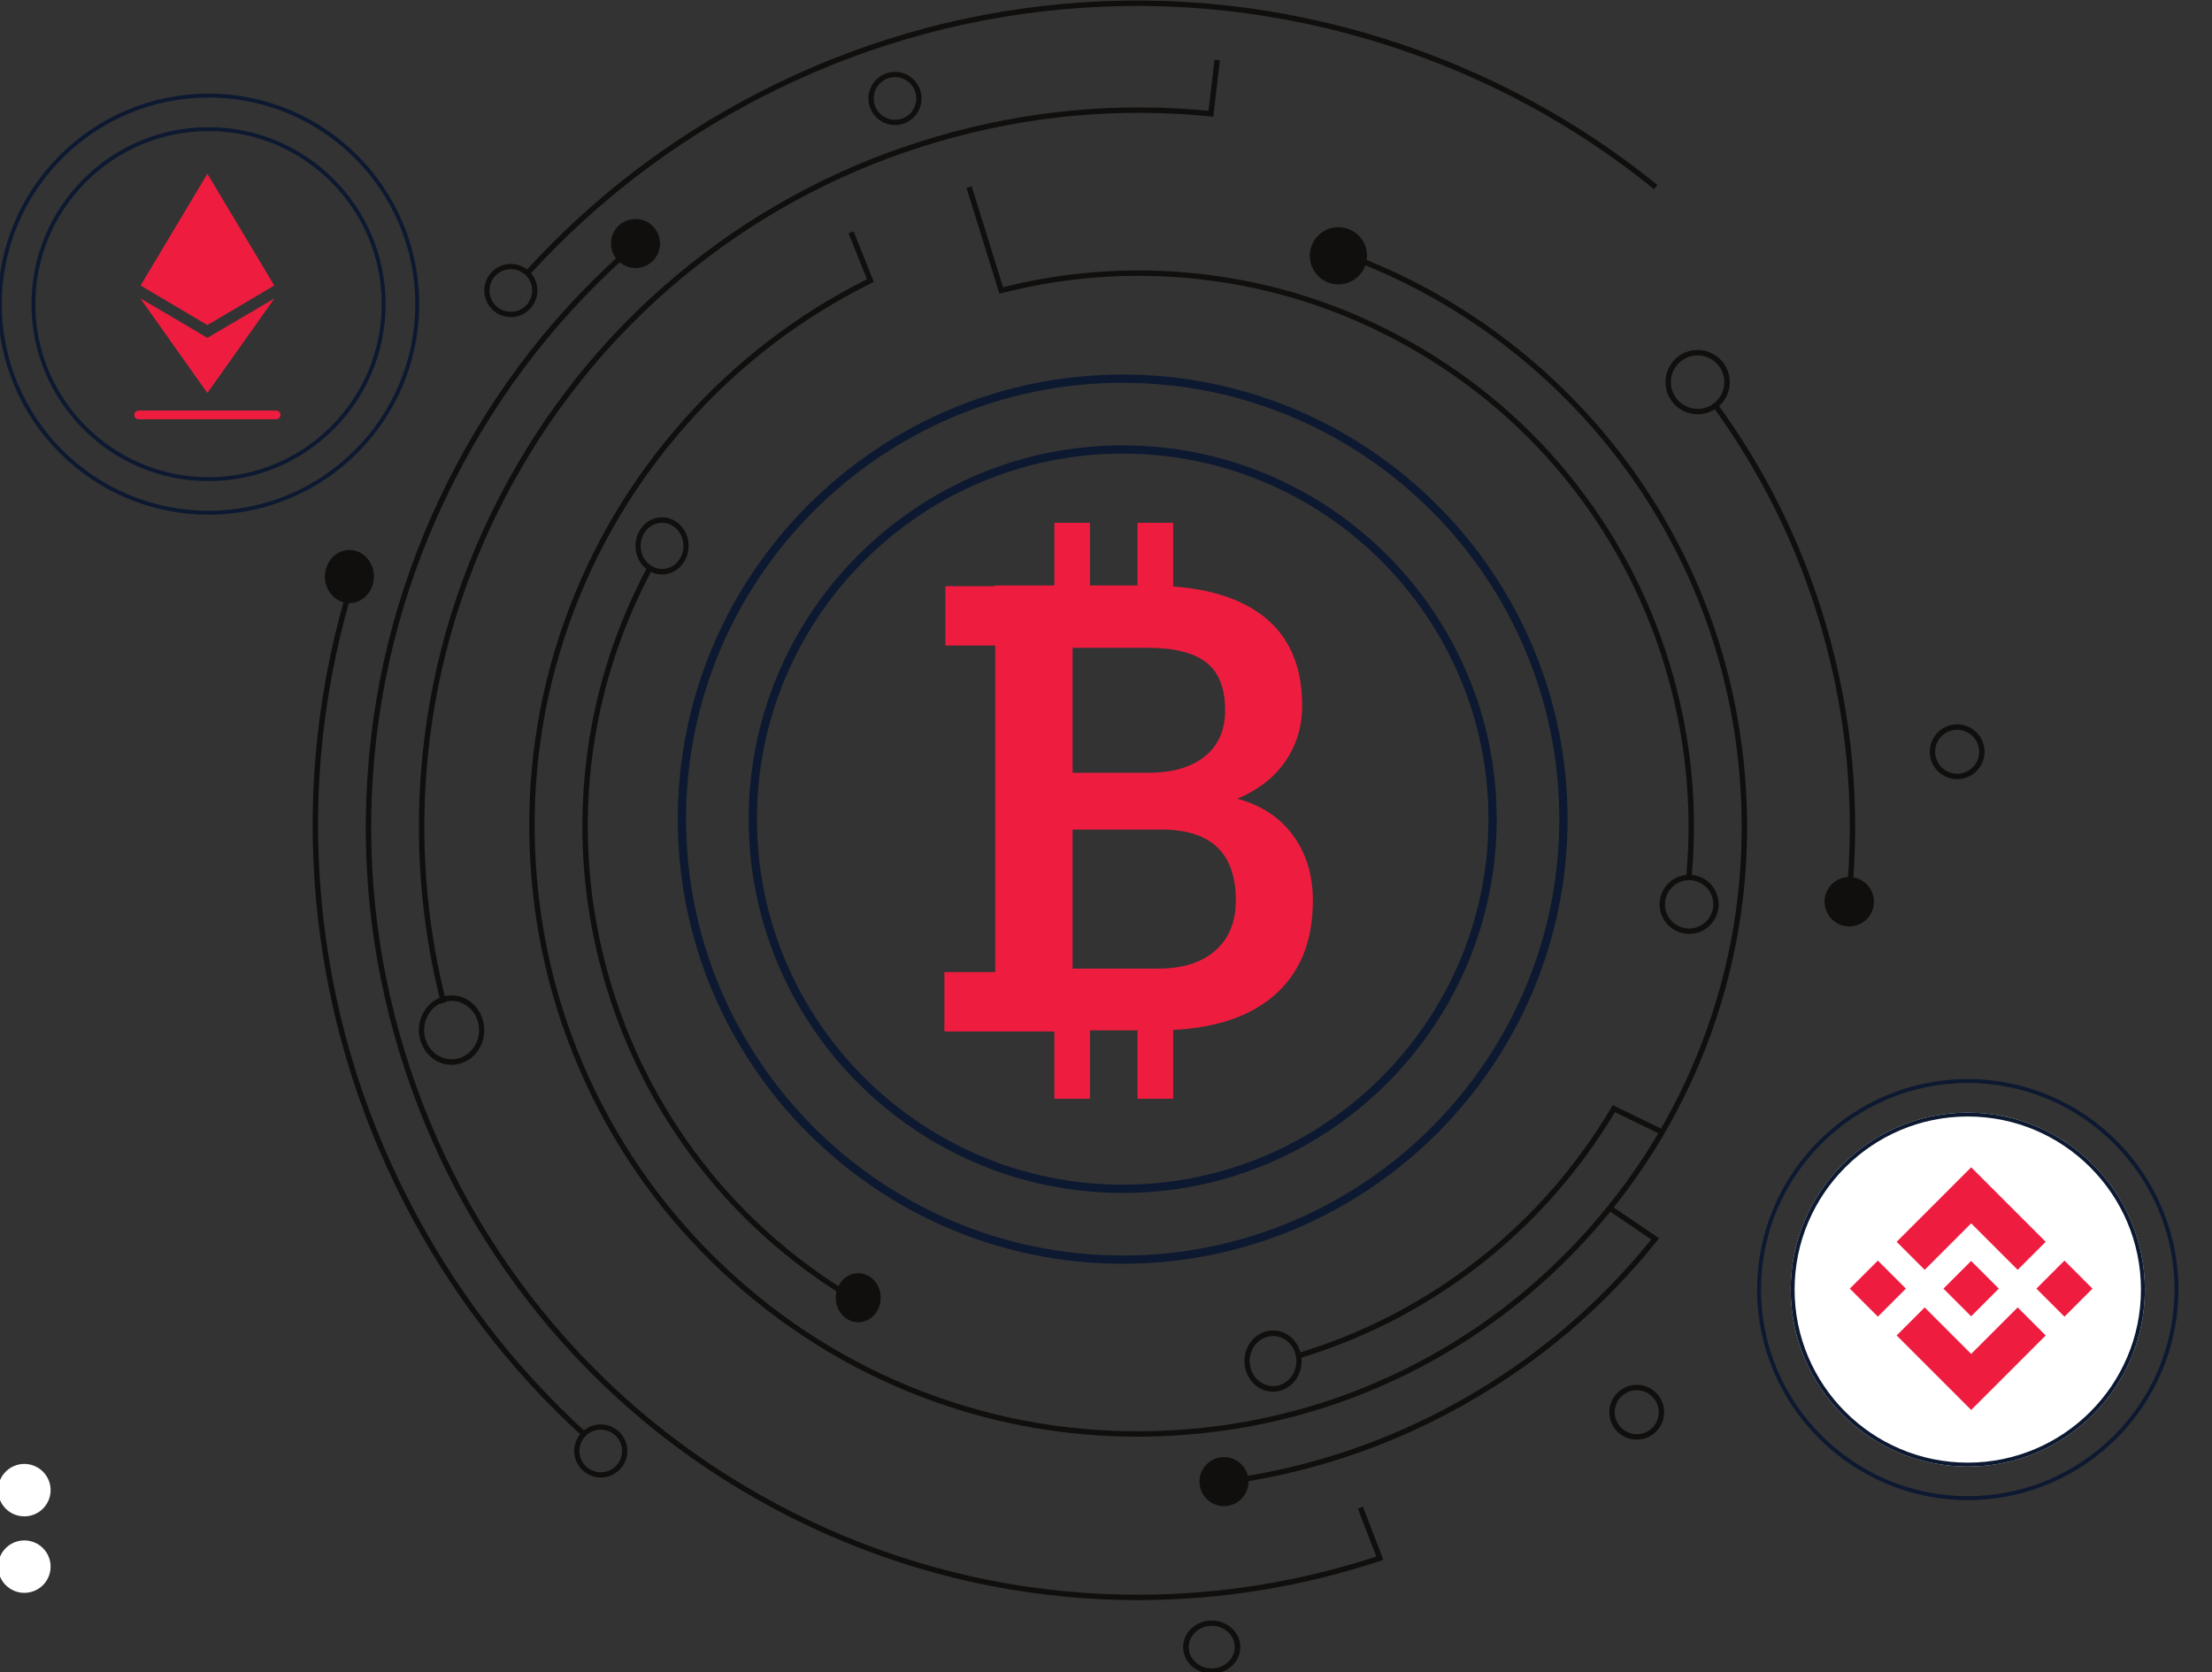 <?xml version="1.0" encoding="UTF-8"?> <svg xmlns="http://www.w3.org/2000/svg" width="496" height="375" viewBox="0 0 496 375" fill="none"><rect x="0" y="0" width="496" height="375" fill="#333333" stroke="none"/><g clip-path="url(#clip0_2471_2)"><path d="M5.456 345.469C8.71 345.469 11.348 348.1 11.348 351.348C11.348 354.593 8.71 357.225 5.456 357.225C2.203 357.225 -0.436 354.593 -0.436 351.348C-0.436 348.1 2.203 345.469 5.456 345.469Z" fill="white"></path><path d="M5.456 328.312C8.709 328.312 11.348 330.944 11.348 334.191C11.348 337.439 8.709 340.071 5.456 340.071C2.202 340.071 -0.436 337.439 -0.436 334.191C-0.436 330.944 2.202 328.312 5.456 328.312Z" fill="white"></path><path d="M251.742 85.851C197.757 85.851 153.834 129.75 153.834 183.711C153.834 237.672 197.757 281.572 251.742 281.572C305.731 281.572 349.65 237.672 349.65 183.711C349.65 129.75 305.731 85.851 251.742 85.851ZM251.742 283.423C196.734 283.423 151.98 238.696 151.98 183.711C151.98 128.732 196.734 83.999 251.742 83.999C306.751 83.999 351.503 128.732 351.503 183.711C351.503 238.696 306.751 283.423 251.742 283.423Z" fill="#0D1931"></path><path d="M251.744 101.734C206.522 101.734 169.728 138.511 169.728 183.711C169.728 228.912 206.522 265.683 251.744 265.683C296.97 265.683 333.76 228.912 333.76 183.711C333.76 138.511 296.97 101.734 251.744 101.734ZM251.744 267.541C205.498 267.541 167.875 229.935 167.875 183.711C167.875 137.488 205.498 99.882 251.744 99.882C297.99 99.882 335.613 137.488 335.613 183.711C335.613 229.935 297.99 267.541 251.744 267.541Z" fill="#0D1931"></path><path d="M240.507 186.05V217.225H259.769C265.207 217.225 269.459 215.878 272.517 213.184C275.58 210.491 277.113 206.742 277.113 201.948C277.113 191.576 271.809 186.278 261.209 186.05H240.507ZM240.507 173.308H257.506C262.899 173.308 267.116 172.083 270.154 169.638C273.191 167.199 274.712 163.736 274.712 159.261C274.712 154.324 273.309 150.766 270.495 148.57C267.684 146.38 263.307 145.282 257.367 145.282H240.507V173.308ZM223.162 231.065V131.304H257.367C268.658 131.304 277.248 133.563 283.142 138.087C289.042 142.61 291.987 149.35 291.987 158.301C291.987 162.866 290.756 166.981 288.284 170.635C285.817 174.289 282.207 177.12 277.455 179.13C282.847 180.594 287.016 183.346 289.965 187.386C292.91 191.427 294.385 196.285 294.385 201.948C294.385 211.313 291.382 218.503 285.371 223.53C279.363 228.557 270.76 231.065 259.562 231.065H223.162Z" fill="#EE1D40"></path><path d="M236.42 225.104V246.41H244.408V225.104H236.42Z" fill="#EE1D40"></path><path d="M244.408 139.888V117.254H236.416V139.888H244.408Z" fill="#EE1D40"></path><path d="M263.059 139.225V117.254H255.066V139.225H263.059Z" fill="#EE1D40"></path><path d="M255.07 219.778V246.41H263.061V219.778H255.07Z" fill="#EE1D40"></path><path d="M243.296 231.322H211.766V218.007H243.296V231.322Z" fill="#EE1D40"></path><path d="M243.516 144.768H211.99V131.455H243.516V144.768Z" fill="#EE1D40"></path><path d="M46.762 21.876C21.201 21.876 0.404 42.661 0.404 68.211C0.404 93.76 21.201 114.546 46.762 114.546C72.324 114.546 93.119 93.76 93.119 68.211C93.119 42.661 72.324 21.876 46.762 21.876ZM46.762 115.422C20.716 115.422 -0.474 94.245 -0.474 68.211C-0.474 42.179 20.716 20.999 46.762 20.999C72.807 20.999 93.996 42.179 93.996 68.211C93.996 94.245 72.807 115.422 46.762 115.422Z" fill="#0D1931"></path><path d="M46.762 29.396C25.35 29.396 7.929 46.809 7.929 68.211C7.929 89.613 25.35 107.023 46.762 107.023C68.176 107.023 85.595 89.613 85.595 68.211C85.595 46.809 68.176 29.396 46.762 29.396ZM46.762 107.902C24.866 107.902 7.052 90.097 7.052 68.211C7.052 46.325 24.866 28.519 46.762 28.519C68.659 28.519 86.473 46.325 86.473 68.211C86.473 90.097 68.659 107.902 46.762 107.902Z" fill="#0D1931"></path><path d="M61.539 66.94C61.474 66.936 46.692 75.695 46.498 75.77C46.455 75.745 31.543 66.92 31.472 66.929C31.508 66.982 46.488 88.132 46.498 88.132C46.508 88.132 61.539 66.94 61.539 66.94Z" fill="#EE1D40"></path><path d="M46.506 38.966L31.521 64.027L46.506 72.903L61.49 64.027L46.506 38.966Z" fill="#EE1D40"></path><path d="M61.906 94.033H31.095C30.552 94.033 30.111 93.592 30.111 93.049C30.111 92.506 30.552 92.066 31.095 92.066H61.906C62.449 92.066 62.889 92.506 62.889 93.049C62.889 93.592 62.449 94.033 61.906 94.033Z" fill="#EE1D40"></path><path d="M441.235 242.876C415.674 242.876 394.878 263.661 394.878 289.211C394.878 314.76 415.674 335.546 441.235 335.546C466.798 335.546 487.593 314.76 487.593 289.211C487.593 263.661 466.798 242.876 441.235 242.876ZM441.235 336.422C415.19 336.422 394 315.245 394 289.211C394 263.179 415.19 241.999 441.235 241.999C467.281 241.999 488.47 263.179 488.47 289.211C488.47 315.245 467.281 336.422 441.235 336.422Z" fill="#0D1931"></path><path d="M441.236 250.396C419.824 250.396 402.403 267.809 402.403 289.211C402.403 310.613 419.824 328.023 441.236 328.023C462.65 328.023 480.069 310.613 480.069 289.211C480.069 267.809 462.65 250.396 441.236 250.396ZM441.236 328.902C419.34 328.902 401.526 311.097 401.526 289.211C401.526 267.325 419.34 249.519 441.236 249.519C463.133 249.519 480.947 267.325 480.947 289.211C480.947 311.097 463.133 328.902 441.236 328.902Z" fill="#0D1931"></path><path d="M441.236 328.902C419.34 328.902 401.526 311.097 401.526 289.211C401.526 267.325 419.34 249.519 441.236 249.519C463.133 249.519 480.947 267.325 480.947 289.211C480.947 311.097 463.133 328.902 441.236 328.902Z" fill="white"></path><path d="M456.627 288.998L462.914 282.711L469.202 288.998L462.914 295.285L456.627 288.998Z" fill="#EE1D40"></path><path d="M414.788 288.997L421.076 282.709L427.363 288.997L421.076 295.284L414.788 288.997Z" fill="#EE1D40"></path><path d="M442 303.637L431.576 293.213L425.289 299.5L442 316.211L458.711 299.5L452.424 293.213L442 303.637Z" fill="#EE1D40"></path><path d="M442 274.361L452.424 284.785L458.711 278.498L442 261.787L425.289 278.498L431.576 284.785L442 274.361Z" fill="#EE1D40"></path><path d="M435.781 288.999L441.99 282.79L448.199 288.999L441.99 295.208L435.781 288.999Z" fill="#EE1D40"></path><path d="M441.236 250.396C419.824 250.396 402.403 267.809 402.403 289.211C402.403 310.613 419.824 328.023 441.236 328.023C462.65 328.023 480.069 310.613 480.069 289.211C480.069 267.809 462.65 250.396 441.236 250.396ZM441.236 328.902C419.34 328.902 401.526 311.097 401.526 289.211C401.526 267.325 419.34 249.519 441.236 249.519C463.133 249.519 480.947 267.325 480.947 289.211C480.947 311.097 463.133 328.902 441.236 328.902Z" fill="#0D1931"></path><path d="M118.918 61.44L118.023 60.624C132.833 44.373 150.316 30.982 169.986 20.823C191.358 9.787 214.287 3.08 238.13 0.894C262.82 -1.371 287.415 1.332 311.237 8.928C333.428 16.006 353.753 26.958 371.647 41.484L370.883 42.424C353.108 27.994 332.914 17.114 310.868 10.083C287.202 2.536 262.768 -0.15 238.242 2.098C214.553 4.272 191.775 10.934 170.542 21.899C151 31.991 133.631 45.295 118.918 61.44Z" fill="#100F0D"></path><path d="M130.69 322.198C114.36 307.341 100.915 289.774 90.73 269.992C79.734 248.634 73.054 225.724 70.875 201.894C68.619 177.223 71.313 152.644 78.88 128.84L80.03 129.208C72.512 152.857 69.836 177.275 72.077 201.784C74.241 225.456 80.878 248.217 91.802 269.435C101.921 289.089 115.278 306.539 131.501 321.302L130.69 322.198Z" fill="#100F0D"></path><path d="M255.171 358.854C251.372 358.854 247.567 358.73 243.755 358.478C220.637 356.958 198.325 350.863 177.438 340.359C156.551 329.854 138.348 315.578 123.337 297.924C108.834 280.87 97.897 261.391 90.83 240.028C83.763 218.668 80.924 196.507 82.392 174.163C83.911 151.036 90.005 128.715 100.504 107.818C111.003 86.924 125.274 68.715 142.92 53.697L143.705 54.62C126.183 69.532 112.012 87.614 101.587 108.364C91.161 129.113 85.109 151.278 83.601 174.243C82.143 196.43 84.963 218.436 91.981 239.647C98.998 260.86 109.859 280.203 124.26 297.139C139.166 314.669 157.24 328.846 177.982 339.275C198.724 349.707 220.88 355.76 243.835 357.27C247.618 357.518 251.401 357.641 255.169 357.641C273.29 357.644 291.213 354.776 308.609 349.084L304.485 338.351L305.617 337.918L310.197 349.838L309.593 350.036C291.886 355.901 273.627 358.854 255.171 358.854Z" fill="#100F0D"></path><path d="M98.886 225.061C94.249 206.767 92.856 187.985 94.746 169.237C96.912 147.758 103.314 127.173 113.773 108.051C124.233 88.928 138.112 72.436 155.026 59.031C171.373 46.075 189.864 36.52 209.984 30.63C229.913 24.796 250.432 22.851 270.982 24.85L272.337 13.376L273.541 13.519L272.048 26.176L271.455 26.115C250.861 24.038 230.294 25.95 210.325 31.796C190.356 37.642 172.004 47.125 155.78 59.983C138.994 73.286 125.219 89.654 114.838 108.634C104.457 127.613 98.104 148.045 95.954 169.359C94.078 187.966 95.46 206.606 100.063 224.763L98.886 225.061Z" fill="#100F0D"></path><path d="M415.173 201.622L413.97 201.5C416.04 180.951 414.138 160.429 408.302 140.503C403.055 122.567 394.841 105.889 383.888 90.931L384.862 90.215C395.901 105.286 404.178 122.091 409.466 140.163C415.343 160.239 417.262 180.917 415.173 201.622Z" fill="#100F0D"></path><path d="M273.896 333.078L273.74 331.874C292.675 329.471 310.762 323.487 327.499 314.089C344.041 304.8 358.427 292.645 370.259 277.964L360.707 271.485L361.385 270.485L372.026 277.695L371.617 278.208C359.608 293.244 344.964 305.67 328.091 315.145C311.217 324.618 292.985 330.653 273.896 333.078Z" fill="#100F0D"></path><path d="M255.001 322.198C239.389 322.201 224.102 319.559 209.443 314.322C192.82 308.381 177.669 299.365 164.41 287.523C151.151 275.683 140.472 261.631 132.669 245.758C124.604 229.348 119.973 211.661 118.907 193.187C117.84 174.713 120.404 156.608 126.528 139.375C132.451 122.707 141.442 107.512 153.25 94.214C164.933 81.057 178.774 70.436 194.396 62.634L190.269 52.315L191.392 51.864L195.935 63.225L195.433 63.473C179.745 71.228 165.857 81.842 154.153 95.022C142.449 108.2 133.538 123.262 127.667 139.782C121.598 156.861 119.057 174.806 120.114 193.117C121.171 211.428 125.76 228.957 133.754 245.222C141.487 260.952 152.072 274.88 165.214 286.618C178.356 298.354 193.374 307.29 209.849 313.177C226.881 319.266 244.776 321.813 263.033 320.753C281.293 319.692 298.776 315.091 314.993 307.074C330.681 299.319 344.57 288.704 356.271 275.526C367.975 262.347 376.888 247.286 382.758 230.765C388.825 213.686 391.369 195.741 390.312 177.43C389.254 159.119 384.663 141.588 376.672 125.326C368.939 109.594 358.352 95.666 345.212 83.929C332.068 72.192 317.051 63.257 300.577 57.367L300.982 56.226C317.605 62.165 332.754 71.181 346.015 83.022C359.275 94.866 369.955 108.917 377.756 124.789C385.822 141.199 390.452 158.886 391.52 177.36C392.585 195.834 390.021 213.939 383.896 231.172C377.974 247.841 368.983 263.036 357.175 276.331C345.368 289.628 331.354 300.338 315.529 308.161C299.163 316.25 281.527 320.893 263.103 321.963C260.396 322.121 257.691 322.198 255.001 322.198Z" fill="#100F0D"></path><path d="M191.367 291.958C176.942 283.408 164.646 272.32 154.819 259.003C145.309 246.114 138.464 231.659 134.474 216.041C130.484 200.422 129.558 184.46 131.723 168.596C133.709 154.038 138.266 140.046 145.266 127.008L146.329 127.576C139.397 140.489 134.884 154.344 132.917 168.758C130.774 184.467 131.691 200.276 135.642 215.743C139.594 231.211 146.372 245.526 155.79 258.287C165.52 271.475 177.697 282.454 191.982 290.922L191.367 291.958Z" fill="#100F0D"></path><path d="M291.535 304.569L291.186 303.411C304.657 299.322 317.217 293.025 328.524 284.693C341.792 274.915 352.836 262.683 361.351 248.33L361.639 247.851L373.1 253.413L372.572 254.504L362.111 249.425C353.549 263.713 342.492 275.904 329.244 285.667C317.825 294.081 305.138 300.441 291.535 304.569Z" fill="#100F0D"></path><path d="M379.317 196.653L378.109 196.542C379.403 182.534 378.276 168.452 374.762 154.686C370.79 139.146 363.982 124.764 354.519 111.942C344.742 98.691 332.508 87.662 318.156 79.156C303.804 70.649 288.248 65.208 271.921 62.986C256.118 60.837 240.215 61.756 224.657 65.721L224.096 65.862L216.725 42.142L217.883 41.784L224.913 64.407C240.448 60.524 256.315 59.643 272.085 61.789C288.574 64.031 304.282 69.526 318.773 78.115C333.267 86.705 345.622 97.843 355.495 111.223C365.048 124.173 371.925 138.694 375.935 154.387C379.487 168.287 380.624 182.507 379.317 196.653Z" fill="#100F0D"></path><path d="M293.787 58.4C293.214 54.903 295.584 51.607 299.078 51.033C302.574 50.459 305.872 52.828 306.446 56.324C307.019 59.821 304.649 63.118 301.155 63.691C297.659 64.265 294.361 61.897 293.787 58.4Z" fill="#100F0D"></path><path d="M433.983 169.396C434.424 172.081 436.968 173.908 439.649 173.466C440.951 173.253 442.094 172.546 442.86 171.476C443.629 170.405 443.933 169.099 443.72 167.799C443.506 166.499 442.802 165.359 441.731 164.59C440.661 163.821 439.354 163.515 438.053 163.729C435.369 164.169 433.544 166.712 433.983 169.396ZM438.848 174.743C435.895 174.743 433.284 172.601 432.79 169.592V169.592C432.243 166.249 434.515 163.082 437.857 162.534C439.48 162.267 441.106 162.648 442.436 163.606C443.772 164.564 444.653 165.983 444.919 167.603C445.182 169.223 444.802 170.849 443.845 172.182C442.886 173.515 441.468 174.396 439.848 174.662C439.512 174.717 439.179 174.743 438.848 174.743Z" fill="#100F0D"></path><path d="M143.714 123.261C144.143 126.076 146.619 127.989 149.231 127.529C150.497 127.306 151.607 126.563 152.355 125.441C153.103 124.318 153.401 122.95 153.194 121.587C152.765 118.773 150.29 116.859 147.677 117.321C145.064 117.783 143.286 120.447 143.714 123.261ZM148.441 128.84C147.205 128.84 146.003 128.426 144.98 127.633C143.688 126.635 142.834 125.153 142.577 123.462C142.045 119.973 144.249 116.668 147.49 116.096C150.731 115.523 153.8 117.897 154.332 121.386C154.863 124.877 152.659 128.182 149.418 128.753C149.092 128.811 148.765 128.84 148.441 128.84Z" fill="#100F0D"></path><path d="M114.55 60.368C114.294 60.368 114.035 60.389 113.774 60.434C112.514 60.641 111.409 61.324 110.664 62.362C109.92 63.4 109.623 64.665 109.83 65.926H109.83C110.036 67.184 110.722 68.29 111.759 69.035C112.796 69.779 114.062 70.077 115.321 69.871C116.582 69.664 117.686 68.978 118.431 67.941C119.176 66.903 119.473 65.637 119.266 64.379C118.882 62.038 116.849 60.368 114.55 60.368ZM114.535 71.108C113.299 71.108 112.098 70.723 111.074 69.988C109.782 69.061 108.929 67.685 108.671 66.116C108.414 64.545 108.783 62.97 109.711 61.676C110.639 60.385 112.014 59.532 113.584 59.274C115.153 59.018 116.73 59.387 118.022 60.314C119.314 61.242 120.167 62.618 120.424 64.188C120.682 65.757 120.313 67.335 119.385 68.626C118.457 69.918 117.081 70.77 115.512 71.028C115.186 71.082 114.859 71.108 114.535 71.108Z" fill="#100F0D"></path><path d="M95.18 232.078C95.446 233.802 96.329 235.316 97.666 236.336C99.003 237.356 100.633 237.76 102.257 237.477C103.882 237.194 105.305 236.256 106.265 234.837C107.225 233.415 107.607 231.683 107.341 229.959C107.075 228.232 106.192 226.721 104.855 225.7C103.518 224.68 101.887 224.275 100.263 224.557C98.639 224.84 97.216 225.778 96.256 227.2C95.296 228.619 94.914 230.351 95.18 232.078ZM101.245 238.807C99.724 238.807 98.245 238.303 96.985 237.343C95.395 236.13 94.344 234.331 94.028 232.279C93.711 230.225 94.165 228.165 95.307 226.475C96.449 224.786 98.142 223.67 100.074 223.333C102.006 222.996 103.946 223.479 105.536 224.693C107.126 225.906 108.176 227.706 108.493 229.758C108.81 231.81 108.355 233.872 107.213 235.562C106.071 237.251 104.378 238.365 102.446 238.703C102.045 238.772 101.643 238.807 101.245 238.807Z" fill="#100F0D"></path><path d="M285.458 299.628C285.176 299.628 284.892 299.653 284.606 299.704C281.754 300.204 279.815 303.099 280.282 306.155C280.749 309.208 283.449 311.286 286.303 310.788C289.155 310.285 291.094 307.392 290.626 304.336C290.206 301.587 287.976 299.628 285.458 299.628ZM285.451 312.118C282.366 312.118 279.639 309.721 279.125 306.356C278.552 302.619 280.925 299.077 284.416 298.464C287.908 297.85 291.211 300.393 291.784 304.133C292.356 307.873 289.983 311.414 286.493 312.028C286.143 312.088 285.793 312.118 285.451 312.118Z" fill="#100F0D"></path><path d="M137.073 55.501C136.581 52.506 138.612 49.678 141.608 49.188C144.604 48.697 147.431 50.727 147.923 53.722C148.414 56.718 146.384 59.545 143.387 60.038C140.391 60.529 137.564 58.497 137.073 55.501Z" fill="#100F0D"></path><path d="M409.12 202.228C409.12 199.168 411.603 196.688 414.662 196.688C417.721 196.688 420.2 199.168 420.2 202.228C420.2 205.287 417.721 207.767 414.662 207.767C411.603 207.767 409.12 205.287 409.12 202.228Z" fill="#100F0D"></path><path d="M134.719 320.624C134.459 320.624 134.197 320.645 133.935 320.687C132.674 320.894 131.57 321.58 130.825 322.618C130.08 323.655 129.784 324.921 129.99 326.18H129.99C130.417 328.782 132.879 330.552 135.483 330.125C138.084 329.7 139.854 327.234 139.427 324.632C139.221 323.371 138.536 322.268 137.498 321.523C136.676 320.932 135.711 320.624 134.719 320.624ZM134.706 331.362C131.842 331.362 129.31 329.286 128.832 326.37C128.574 324.801 128.943 323.223 129.872 321.932C130.8 320.64 132.175 319.786 133.745 319.53C135.315 319.271 136.891 319.64 138.183 320.57C139.475 321.497 140.329 322.874 140.586 324.442C141.117 327.683 138.913 330.752 135.673 331.285C135.348 331.336 135.025 331.362 134.706 331.362Z" fill="#100F0D"></path><path d="M378.757 197.397C375.77 197.397 373.338 199.828 373.338 202.815C373.338 205.802 375.77 208.233 378.757 208.233C381.744 208.233 384.173 205.802 384.173 202.815C384.173 199.828 381.744 197.397 378.757 197.397ZM378.757 209.444C375.1 209.444 372.129 206.47 372.129 202.815C372.129 199.16 375.1 196.186 378.757 196.186C382.411 196.186 385.385 199.16 385.385 202.815C385.385 206.47 382.411 209.444 378.757 209.444Z" fill="#100F0D"></path><path d="M187.468 291.932C187.018 288.934 188.879 286.109 191.626 285.616C194.372 285.126 196.963 287.155 197.414 290.15C197.864 293.149 196.003 295.974 193.257 296.466C190.51 296.957 187.919 294.928 187.468 291.932Z" fill="#100F0D"></path><path d="M72.925 130.262C72.434 127.017 74.465 123.955 77.461 123.421C80.457 122.891 83.284 125.089 83.775 128.335C84.267 131.58 82.236 134.645 79.24 135.176C76.244 135.709 73.417 133.508 72.925 130.262Z" fill="#100F0D"></path><path d="M367.019 311.78C366.749 311.78 366.478 311.802 366.21 311.845C364.908 312.058 363.769 312.766 362.999 313.837C362.232 314.907 361.926 316.213 362.14 317.512C362.577 320.199 365.122 322.023 367.806 321.582C369.108 321.369 370.245 320.664 371.012 319.593C371.785 318.522 372.09 317.216 371.877 315.915C371.663 314.614 370.955 313.476 369.885 312.708C369.036 312.097 368.04 311.78 367.019 311.78ZM366.994 322.861C365.72 322.861 364.479 322.464 363.423 321.706C362.087 320.749 361.208 319.329 360.943 317.708C360.677 316.09 361.059 314.464 362.015 313.129C362.972 311.797 364.392 310.915 366.014 310.651C367.63 310.384 369.259 310.765 370.593 311.724C371.924 312.681 372.805 314.101 373.071 315.719C373.337 317.34 372.957 318.966 371.998 320.298C371.04 321.633 369.619 322.512 368.003 322.779C367.665 322.835 367.327 322.861 366.994 322.861Z" fill="#100F0D"></path><path d="M271.718 364.61C271.439 364.61 271.156 364.631 270.873 364.673C268.071 365.101 266.167 367.564 266.625 370.165C266.848 371.426 267.586 372.529 268.704 373.276C269.821 374.02 271.184 374.316 272.542 374.109C273.897 373.902 275.088 373.217 275.89 372.179C276.691 371.144 277.012 369.878 276.79 368.618C276.567 367.357 275.829 366.253 274.711 365.509C273.826 364.918 272.787 364.61 271.718 364.61ZM271.695 375.349C270.362 375.349 269.068 374.964 267.965 374.229C266.574 373.301 265.657 371.926 265.378 370.355C264.807 367.115 267.179 364.047 270.671 363.516C272.36 363.258 274.057 363.626 275.45 364.554C276.841 365.483 277.758 366.859 278.037 368.428C278.315 369.998 277.915 371.573 276.916 372.865C275.918 374.156 274.436 375.011 272.747 375.269C272.395 375.32 272.044 375.349 271.695 375.349Z" fill="#100F0D"></path><path d="M380.665 79.703C380.346 79.703 380.021 79.729 379.692 79.783C378.113 80.041 376.73 80.901 375.795 82.202C374.86 83.502 374.489 85.089 374.746 86.668C375.282 89.932 378.37 92.152 381.634 91.616C384.895 91.081 387.115 87.992 386.579 84.729C386.1 81.792 383.548 79.703 380.665 79.703ZM380.658 92.907C377.193 92.907 374.128 90.393 373.551 86.867C373.239 84.966 373.685 83.057 374.811 81.493C375.931 79.93 377.595 78.897 379.498 78.588C383.419 77.944 387.133 80.61 387.777 84.533C388.418 88.453 385.75 92.168 381.83 92.811C381.435 92.876 381.047 92.907 380.658 92.907Z" fill="#100F0D"></path><path d="M200.691 17.298C200.435 17.298 200.175 17.319 199.915 17.364C198.655 17.57 197.55 18.254 196.805 19.292C196.06 20.329 195.764 21.595 195.97 22.856H195.97C196.177 24.117 196.862 25.22 197.899 25.965C198.936 26.711 200.202 27.007 201.462 26.801C202.722 26.594 203.827 25.908 204.572 24.871C205.317 23.833 205.613 22.567 205.406 21.309C205.023 18.968 202.99 17.298 200.691 17.298ZM200.676 28.038C199.44 28.038 198.238 27.653 197.215 26.918C195.923 25.991 195.069 24.615 194.812 23.046C194.554 21.475 194.924 19.9 195.852 18.608C196.78 17.315 198.155 16.462 199.725 16.204C202.965 15.673 206.034 17.876 206.565 21.118C206.822 22.687 206.453 24.262 205.525 25.556C204.597 26.848 203.222 27.7 201.652 27.958C201.326 28.012 201 28.038 200.676 28.038Z" fill="#100F0D"></path><path d="M269.032 333.168C268.542 330.172 270.571 327.344 273.569 326.854C276.565 326.361 279.392 328.393 279.883 331.389C280.373 334.385 278.344 337.213 275.348 337.703C272.352 338.196 269.525 336.164 269.032 333.168Z" fill="#100F0D"></path></g><defs><clipPath id="clip0_2471_2"><rect width="496" height="375" fill="white"></rect></clipPath></defs></svg> 